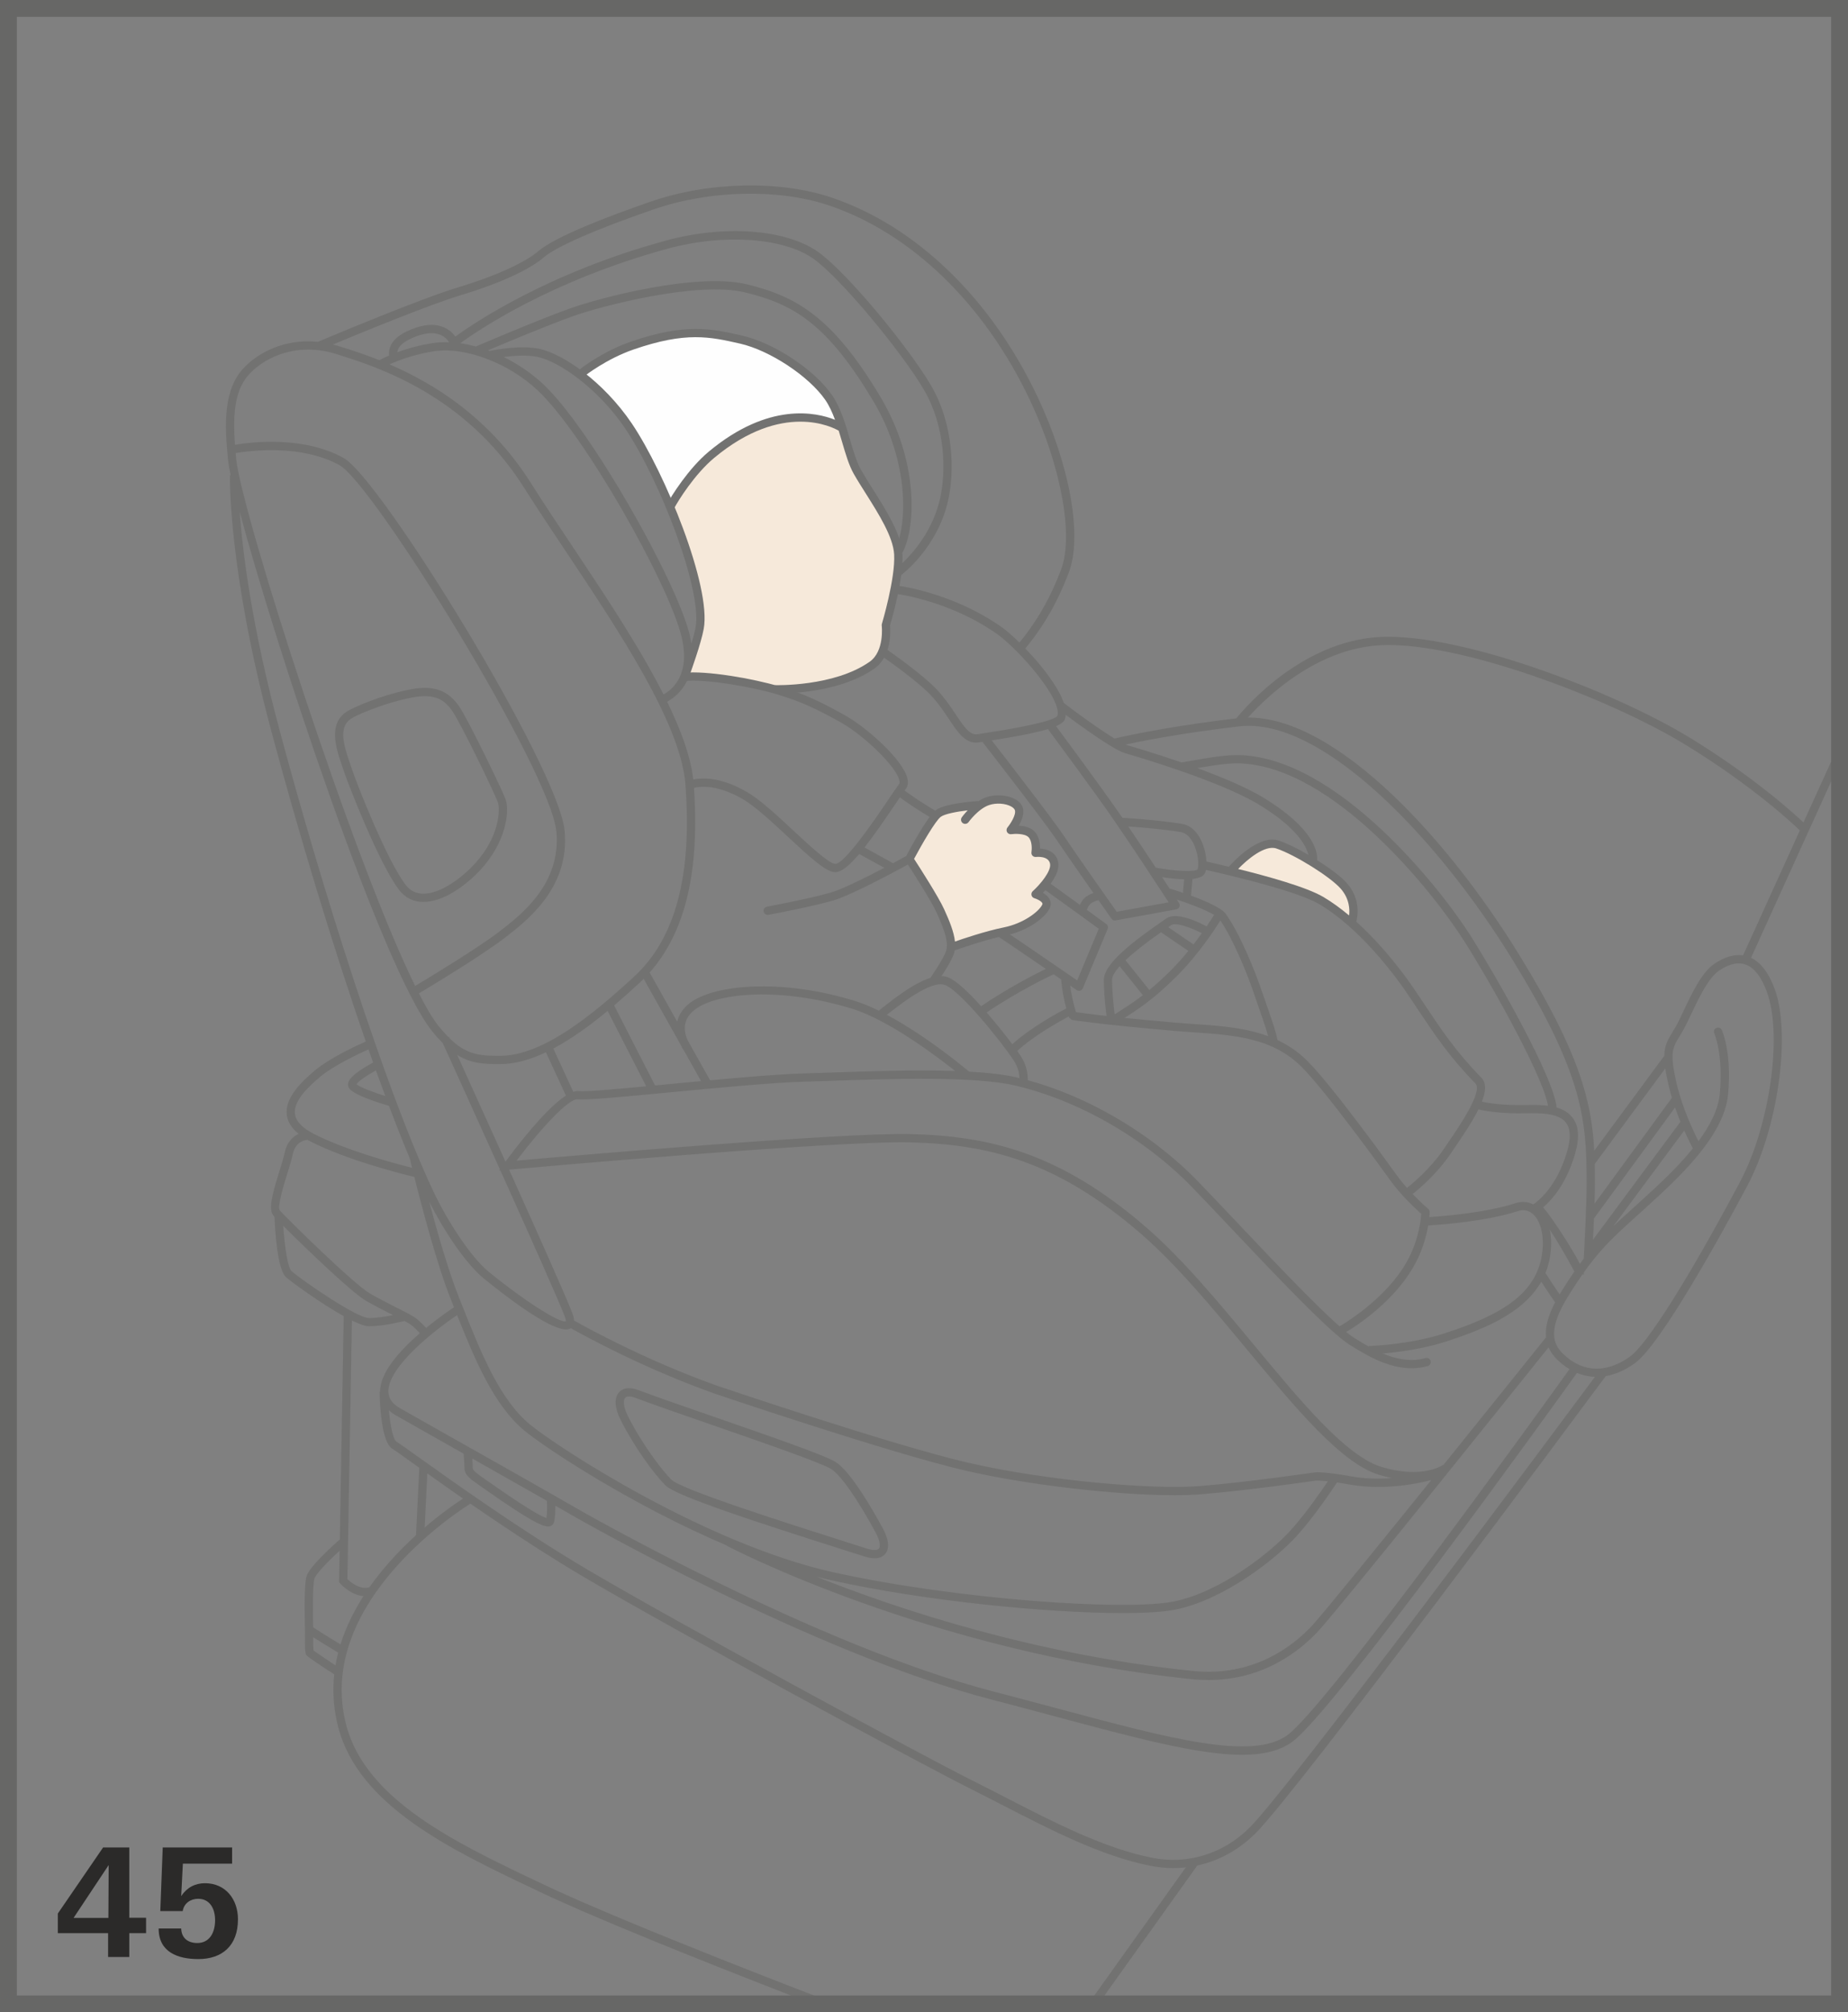 <?xml version="1.0" encoding="UTF-8"?>
<!DOCTYPE svg PUBLIC "-//W3C//DTD SVG 1.1//EN" "http://www.w3.org/Graphics/SVG/1.1/DTD/svg11.dtd">
<!-- Creator: CorelDRAW 2017 -->
<svg xmlns="http://www.w3.org/2000/svg" xml:space="preserve" width="38.75mm" height="42.182mm" version="1.1" style="shape-rendering:geometricPrecision; text-rendering:geometricPrecision; image-rendering:optimizeQuality; fill-rule:evenodd; clip-rule:evenodd"
viewBox="0 0 1836.11 1998.73"
 xmlns:xlink="http://www.w3.org/1999/xlink">
 <rect x="0" y="0" width="1836.11" height="1998.73" fill="#808080" stroke="none"/>
 <defs>
  <style type="text/css">
   <![CDATA[
    .str0 {stroke:#676766;stroke-width:16.72;stroke-miterlimit:4}
    .fil3 {fill:none;fill-rule:nonzero}
    .fil1 {fill:#FEFEFE;fill-rule:nonzero}
    .fil2 {fill:#727271;fill-rule:nonzero}
    .fil4 {fill:#2B2A29;fill-rule:nonzero}
    .fil0 {fill:#F6E9DA;fill-rule:nonzero}
   ]]>
  </style>
 </defs>
 <g id="Слой_x0020_1">
  <path class="fil0" d="M769.79 684.65c0,0 59.62,2.06 96.63,-23.99 17.11,-12.04 13.72,-39.75 13.72,-39.75 0,0 13.74,-45.75 12.37,-70.43 -1.39,-24.67 -26.93,-57.58 -40.77,-82.06 -10.21,-18.02 -14.12,-52.99 -28.5,-73.68 -17.35,-24.94 -56.87,-50.57 -87.01,-57.42 -30.15,-6.86 -54.86,-12.49 -108.32,6.02 -27.76,9.61 -49.34,26.73 -49.34,26.73 0,0 20.63,19.32 39.58,43.49 11.68,14.91 28.98,50.93 43.5,80.12 58.74,118.28 19.82,175.5 19.82,175.5l88.31 15.46z"/>
  <path class="fil1" d="M837.41 427.21c-3.66,-11.8 -7.94,-23.47 -14.17,-32.46 -17.33,-24.94 -56.85,-50.57 -87.01,-57.42 -30.15,-6.86 -54.86,-12.49 -108.32,6.02 -27.77,9.61 -49.34,26.73 -49.34,26.73 0,0 32.58,21.78 72.23,97.32 7.07,13.48 10.05,25.66 15.1,37.76 0,0 20.79,-47.21 73.67,-75.52 56.6,-30.34 97.85,-2.42 97.85,-2.42z"/>
  <path class="fil0" d="M1224.18 863.53c0,0 26.73,-30.84 45.23,-24.67 18.51,6.16 54.88,28.65 65.8,41.12 14.39,16.45 8.22,34.95 8.22,34.95 0,0 -21.33,-19.47 -60.32,-32.21 -38.98,-12.74 -58.93,-19.19 -58.93,-19.19z"/>
  <path class="fil0" d="M958.25 800.48c0,0 10.97,-0.69 23.3,-4.8 12.34,-4.11 28.79,0 30.84,8.22 2.07,8.23 -8.23,20.56 -8.23,20.56 0,0 14.41,-2.06 20.58,4.11 6.17,6.17 4.11,18.5 4.11,18.5 0,0 16.45,-2.05 18.5,10.28 2.06,12.34 -18.5,30.84 -18.5,30.84 0,0 14.39,4.11 10.28,12.33 -4.11,8.23 -20.56,20.56 -41.14,24.67 -20.56,4.11 -50.71,16.45 -50.71,16.45l-16.45 -45.24 -26.04 -43.86c0,0 14.96,-28.64 24.67,-39.75 9.59,-10.96 28.78,-12.33 28.78,-12.33z"/>
  <path class="fil2" d="M532.58 1868.22c-79.2,-37.66 -168.98,-80.37 -188.52,-154.54 -32.95,-125.3 122.59,-219.76 124.18,-220.68l-4.21 -7.07c-1.63,0.96 -162.46,98.52 -127.91,229.86 20.47,77.85 112.09,121.42 192.93,159.87l6.64 3.16c58.34,27.79 171.77,72.7 238.63,98.71 31.15,12.12 45.54,18.67 46.19,18.91l9.58 -6.24c-2.04,-0.79 -205.64,-78.23 -290.85,-118.82l-6.65 -3.16z"/>
  <polygon class="fil2" points="1080.2,1991.94 1088.14,1996.44 1099.25,1979.38 1189.68,1852.78 1183,1848.01 "/>
  <path class="fil2" d="M1833.12 726.13l-41.26 90.78c-10.31,-9.73 -50.08,-45.78 -113.2,-84.36 -75.41,-46.07 -235.61,-107.65 -315.12,-99.28 -78.97,8.31 -133.93,78.63 -136.25,81.62l6.52 5.02c0.55,-0.72 55.2,-70.53 130.6,-78.47 77.85,-8.21 235.54,52.64 309.94,98.12 68.59,41.91 109.2,80.7 113.92,85.27l-57.95 127.46 7.49 3.39 82.18 -180.81 16.12 -34.37 -2.98 -14.38z"/>
  <path class="fil2" d="M1763.32 982.53c-6.52,-17.92 -15.58,-28.87 -26.98,-32.53 -12.54,-4.03 -24.84,1.72 -32.93,7.25 -12.54,8.57 -21.72,27.9 -31.43,48.36 -1.22,2.54 -2.41,5.08 -3.62,7.61 -2.34,4.88 -4.66,8.59 -6.65,11.9 -4.78,7.74 -7.88,13.5 -8.09,23.5l-69.62 94.33c-2.63,-50.11 -15.2,-97.72 -73.77,-193.27 -76.64,-125.05 -192.94,-246.59 -280.12,-236.38 -58.86,6.92 -100.11,15.03 -124.37,20.6l1.84 8c24.05,-5.52 64.99,-13.54 123.48,-20.43 83.11,-9.81 199.35,113.67 272.18,232.5 69.64,113.67 73.17,158.12 73.17,221.23 0,22.05 -2.53,69.61 -2.83,74.87 -6.9,8.99 -14.16,19.59 -22.48,33.03 -11.3,18.22 -16.25,32.91 -15.03,45.2 -3.51,4.35 -50.52,63.01 -101.53,126.26l0 0.01c-0.18,0.17 -20.94,15.21 -62.53,2.22 -34.87,-10.9 -79.27,-64.44 -126.25,-121.1 -34.95,-42.14 -71.13,-85.72 -107.33,-116.99 -85.47,-73.82 -155.24,-90.28 -233.72,-92.29 -67.97,-1.67 -338.16,21.7 -391.45,26.39 24.02,-31.84 51.79,-61.92 60.71,-60.93 8.93,0.97 46.15,-2.55 93.24,-7.04 46.79,-4.44 99.79,-9.5 130.7,-10.41 7.88,-0.25 16.33,-0.53 25.16,-0.81 61.01,-2.11 144.57,-4.95 185.49,4.58 63.42,14.81 129.48,52.87 176.67,101.82 10.5,10.88 22.83,23.92 35.94,37.78 46.97,49.64 100.21,105.91 120.25,118.23l1.42 0.87c17.22,10.63 46.03,28.4 75.74,19.92 2.19,-0.62 3.44,-2.89 2.82,-5.08 -0.63,-2.19 -2.9,-3.43 -5.06,-2.82 -26.25,7.51 -53.14,-9.1 -69.2,-19.02l-1.41 -0.87c-19.12,-11.76 -74.28,-70.04 -118.58,-116.88 -13.14,-13.87 -25.47,-26.94 -36.02,-37.84 -48.21,-50.03 -115.78,-88.96 -180.71,-104.09 -12.76,-2.99 -29.15,-4.8 -47.54,-5.82 -6.18,-5.2 -67.27,-55.91 -113.65,-70.27 -72.36,-22.4 -140.26,-16.38 -164.14,2.37 -6.57,5.18 -10.66,11.33 -12.22,18.32l-27.43 -48.88c35.83,-40.22 50.22,-101.65 43.8,-187.27 -1.79,-23.69 -11.75,-51.65 -26.38,-81.67 6.86,-3.78 17.95,-12.2 22.7,-28.53l0.34 0.12c0.42,-1.2 10.66,-29.4 13.31,-44.03 7.67,-42.09 -38.53,-155.31 -71.6,-204.13 -28.1,-41.46 -68.32,-69.07 -91.93,-73.98 -17.48,-3.64 -41.61,0.58 -49.25,2.12 -0.52,-0.2 -1.07,-0.38 -1.57,-0.59 18.05,-7.65 58.12,-24.45 83.98,-33.77 27.78,-9.99 123.83,-35.25 171.3,-23.8 48.95,11.8 82.12,31.81 127.75,108.37 35.44,59.49 33.83,122.44 21.56,146.26l7.33 3.76c13.49,-26.19 15.61,-91.38 -21.82,-154.24 -46.84,-78.63 -82.86,-100.08 -132.89,-112.15 -49.85,-12.05 -146.45,13.42 -176,24.06 -32.44,11.68 -86.94,34.98 -93.25,37.69 -5.22,-1.4 -10.38,-2.49 -15.47,-3.23 16.55,-12.13 89.45,-62.13 206.33,-94.01 54.64,-14.89 113.68,-11 143.6,9.46 26.98,18.45 89,93.66 110.69,130.72 21.43,36.59 22.08,80.87 16.13,107.66 -10.03,45.17 -44.51,70.54 -44.85,70.79l4.78 6.67c1.55,-1.09 37.38,-27.36 48.11,-75.67 6.25,-28.25 5.55,-74.96 -17.07,-113.62 -22.58,-38.55 -84.9,-114.02 -113.15,-133.34 -32.26,-22.08 -92.71,-26.35 -150.41,-10.59 -118.06,32.19 -191.98,82.83 -209.12,95.36 -2.2,-3.13 -6,-7.11 -12.04,-9.51 -9.95,-3.96 -22.33,-2.42 -36.83,4.63 -8.79,4.26 -14.24,9.68 -16.21,16.08 -0.91,2.86 -0.92,5.42 -0.65,7.52 -5.16,2.24 -8.54,4.03 -9.69,4.68 -15.06,-5.98 -28.18,-10.13 -37.94,-13.19l-2.27 -0.72c-1.99,-0.63 -3.99,-1.15 -5.98,-1.65 28.6,-11.9 96.48,-39.8 126.36,-48.76 38.2,-11.45 68.46,-25.21 83.06,-37.71 12.7,-10.88 51.55,-27.87 109.37,-47.8 55.73,-19.21 124.06,-20.73 174.1,-3.88 81.83,27.58 154.62,98.12 199.72,193.54 30.91,65.39 43.59,134.56 30.84,168.22 -10.78,28.43 -24.26,51.85 -42.36,73.7l6.32 5.25c18.74,-22.57 32.61,-46.74 43.73,-76.05 13.7,-36.12 1.22,-106.31 -31.08,-174.63 -46.07,-97.44 -120.64,-169.53 -204.55,-197.82 -51.63,-17.4 -122.06,-15.88 -179.38,3.89 -41.6,14.34 -94.81,34.55 -112.06,49.33 -13.56,11.61 -43.49,25.1 -80.08,36.09 -36.76,11.02 -126.81,48.86 -138.96,53.99 -3.23,-0.34 -6.45,-0.55 -9.66,-0.55 -23.9,0 -46.81,9.23 -62.87,25.29 -21.78,21.78 -20.21,57.72 -16.7,92.65 0.33,3.51 1.24,8.6 2.59,15.03l-0.7 -0.02c0,0.89 -2.23,92.31 40.95,253.68 25.74,96.3 60.06,211 94.01,308.87 -8.48,3.73 -35.6,16.12 -50.73,28.85 -13.91,11.75 -29.69,27.33 -27.78,43.81 0.8,7.04 4.78,13.38 11.75,19.04 -5.75,2.72 -11.62,8.24 -13.76,18.35 -1.1,5.16 -3.23,12.09 -5.52,19.41 -7.1,22.98 -11.03,37.41 -5.5,43.74 0.23,0.25 0.52,0.57 0.87,0.94 0.48,12.99 2.71,52.2 11.45,59.96 4.85,4.33 34.02,25.72 57.27,38.68l-3.85 221.77c-6.4,5.58 -30.55,27.16 -33.2,36.99 -2.66,10.06 -1.6,47.8 -1.44,52.6 -0.28,23.55 0.57,24.49 1.77,25.78 1.12,1.2 15.66,11.28 28.61,19.47l4.4 -6.94c-12.52,-7.93 -23.42,-15.55 -26.27,-17.6 -0.22,-2.29 -0.32,-7.54 -0.32,-13.19 6.34,4.03 16.6,10.47 26.76,16.48l4.18 -7.09c-13.05,-7.69 -26.24,-16.15 -30.97,-19.17 -0.35,-12.81 -0.67,-41.09 1.22,-48.23 1.29,-4.78 13.89,-17.68 25.06,-27.9l-0.55 31.31 1.07 1.2c0.54,0.58 11.37,12.65 24.99,12.65 2.16,0 4.36,-0.3 6.62,-0.99l-2.41 -7.88c-9.45,2.91 -18.89,-5.15 -21.99,-8.15l4.46 -256.84c7.14,3.51 13.21,5.77 17.09,5.77 12.9,0 30.09,-3.98 35.25,-5.25 3.26,1.75 5.82,3.26 7.06,4.3 2.77,2.32 5.87,5.43 8.11,7.82 -19.56,16.96 -39.99,39.31 -39.45,58.3l-0.57 0c0.22,11.6 1.79,49.97 12.62,56.47 2.24,1.34 9.96,6.84 20.63,14.46 1.96,1.39 4.05,2.89 6.24,4.44l-3.31 67.95 8.21 0.42 3.06 -62.72c36.66,26.06 97.05,68.3 153.6,101.71 87.3,51.59 329.21,183.06 386.78,211.84 10.35,5.16 20.74,10.53 31.17,15.9 48.24,24.84 98.14,50.52 146.58,60.21 7.74,1.54 15.43,2.3 23.04,2.3 30.33,0 59.21,-12.02 81.7,-34.51 42.94,-42.96 319.07,-415.14 347.97,-454.15 8.68,-1.47 18.22,-5.25 28.5,-12.45 25.89,-18.12 86.97,-129.28 112,-176.23 30.68,-57.52 43.74,-150.78 27.43,-195.64zm-81.34 158.15c-15.88,19.64 -35.82,37.81 -51.57,52.14l-1.92 1.74c-3.17,2.89 -6.2,5.63 -9.09,8.24 -5.92,5.34 -11.28,10.18 -16.35,14.98l70.35 -94.86c3.7,8.31 6.97,14.69 8.58,17.77zm-99.21 90.62c0.28,-6.34 0.65,-13.62 0.93,-21.04l80.57 -110.24c1.74,4.97 3.56,9.71 5.36,14.14l-86.87 117.15zm71.78 -170.08c0.77,5.25 1.99,11.38 3.78,18.85 0.84,3.46 1.81,6.9 2.81,10.32l-76.89 105.21c0.23,-7.67 0.4,-14.83 0.4,-20.38 0,-6.53 -0.03,-12.84 -0.17,-19.07l70.08 -94.93zm-1198.69 227.07c-10.38,-25.94 -21.4,-64.57 -29.37,-94.58 14.04,27.9 35.94,61.18 54.01,75.99 19.76,16.12 64.16,50.75 81.99,50.73 1.84,0 3.41,-0.4 4.63,-1.22 16.03,9.01 73.4,40.17 141.73,64.59 1.74,0.6 176.08,59.73 251.15,77.06 61.63,14.21 150.07,24.27 206.74,24.27 9.55,0 18.19,-0.3 25.62,-0.87 48.16,-3.86 114.22,-13.54 114.79,-13.62 0.03,0 3.24,-0.32 12.15,0.65 -6.72,9.96 -22.53,32.85 -37.07,48.83 -20.35,22.38 -69.87,61.35 -116.23,70.61 -48.08,9.63 -216.95,-2.17 -338.21,-29.12 -126.41,-28.1 -273.19,-123.65 -301.31,-146.78 -30.15,-24.86 -48.92,-71.96 -67.05,-117.53l-3.59 -9.01zm370.15 281.34c93.51,20.78 215.42,32.55 289.36,32.55 22.65,0 40.79,-1.1 52.24,-3.39 48.27,-9.65 99.68,-49.98 120.72,-73.13 17.15,-18.87 35.44,-46.15 40.1,-53.21 3.56,0.52 7.71,1.18 12.46,2.06 35.64,6.4 70.94,-1.71 81.15,-4.42 -53.14,65.84 -107.11,132.28 -118.16,144.26 -18.15,19.66 -57.65,51.69 -118.93,45.32 -156.8,-16.27 -291.61,-60.88 -373.85,-93.64 5,1.29 9.96,2.51 14.91,3.61zm78.48 -434.97c76.69,1.95 144.93,18.07 228.55,90.3 35.69,30.8 71.61,74.12 106.37,116 47.8,57.64 92.94,112.08 130.11,123.71 4.71,1.45 9.18,2.59 13.42,3.44 -12.44,0.92 -26.56,0.8 -40.6,-1.72 -27.11,-4.88 -35.37,-4.05 -36.28,-3.91 -0.67,0.1 -66.46,9.75 -114.34,13.58 -45.43,3.64 -150.99,-5.01 -229.89,-23.22 -74.67,-17.23 -248.63,-76.23 -250.3,-76.79 -68.8,-24.62 -126.44,-56.12 -141.13,-64.39 -0.15,-3.21 -1.3,-6.3 -1.89,-7.79 -6.49,-16.7 -34.88,-80.37 -62.7,-142.13 19.21,-1.71 326.01,-28.97 398.67,-27.08zm-402.25 19.17c-19.24,-42.71 -37.73,-83.46 -47.96,-106 13.52,8.46 26.25,9.11 42.44,9.11 14.78,0 30.15,-4.43 45.7,-11.78l19.84 43.02c-20.83,13.49 -51.04,53.39 -60.03,65.64zm72.61 -70.11c-1.57,-0.18 -3.34,0.12 -5.25,0.75l-19.82 -42.99c18.1,-9.6 36.31,-22.85 53.94,-37.39l38.33 74.9c-32.98,3.09 -60.61,5.47 -67.2,4.73zm91.55 -7.05c-5.23,0.52 -10.45,1 -15.55,1.47l-40.67 -79.48c8.61,-7.31 17.05,-14.88 25.24,-22.44 1.42,-1.28 2.74,-2.67 4.08,-4.03l36.36 64.76c1.44,3.12 2.94,5.58 3.98,7.08l16.73 29.79c-10.16,0.95 -20.31,1.9 -30.17,2.84zm14.14 -58.01c0.67,-5.93 3.91,-11.22 9.63,-15.69 22.17,-17.44 86.84,-22.58 156.61,-0.99 36.01,11.15 82.93,46.44 102.27,61.78 -39.48,-1.34 -85.97,0.25 -126.29,1.64 -8.81,0.28 -17.25,0.57 -25.13,0.82 -22.68,0.68 -57.02,3.54 -92.1,6.79l-18.15 -32.33 0.12 -0.08c-0.02,-0.02 -0.28,-0.34 -0.67,-0.89l-3.66 -6.52c-1.75,-3.96 -3.24,-9.13 -2.63,-14.53zm-146.56 -664.18c22.33,4.66 60.88,32.32 86.81,70.57 35.05,51.75 77.01,161.17 70.32,198.01 -0.8,4.43 -2.41,10.33 -4.21,16.31 -0.47,-3.13 -1.12,-6.4 -1.96,-9.85 -13.46,-53.81 -97.99,-203.31 -144.84,-247.56 -11.7,-11.07 -25.39,-20.35 -39.68,-27.36 10.01,-1.32 23.32,-2.26 33.57,-0.13zm-138.78 -6.62c1.3,-4.05 5.42,-7.84 11.9,-10.98 12.25,-5.94 22.33,-7.44 30.02,-4.45 5.01,1.96 7.8,5.38 9.11,7.54 -5.71,-0.21 -11.26,0.02 -16.49,0.85 -14.21,2.23 -26.06,5.75 -34.95,9.03 0.05,-0.63 0.18,-1.28 0.42,-1.99zm35.81 1.07c30.84,-4.88 74.35,11.55 103.45,39.03 46.1,43.53 129.25,190.62 142.47,243.58 9.58,38.28 -8.69,53.27 -17.7,58.19 -23.89,-47.21 -58.4,-98.96 -90.4,-146.95 -14.83,-22.21 -28.82,-43.19 -41.47,-63.19 -41.3,-65.33 -97.12,-99.06 -140.33,-117.66 8.14,-3.71 23.55,-9.78 43.98,-13.01zm-181.95 21.18c14.54,-14.53 35.34,-22.87 57.05,-22.87 9.33,0 18.79,1.51 28.15,4.46l2.27 0.72c37.63,11.85 125.68,39.58 183.89,131.57 12.68,20.09 26.73,41.1 41.57,63.37 53.64,80.47 114.49,171.65 119.02,231.91 6.79,90.56 -9.95,153 -51.13,190.91 -42.21,38.83 -91.07,78.53 -133.16,78.53 -20.21,0 -33.13,-0.95 -49.89,-17.3 -0.45,-0.95 -0.7,-1.54 -0.77,-1.64l-0.62 0.27c-3.04,-3.09 -6.22,-6.64 -9.63,-10.86 -5.65,-7.02 -12.3,-18.17 -19.62,-32.48 12.53,-7.51 62.56,-37.67 84.96,-54.91 22.77,-17.52 65.14,-50.11 59.85,-106.58 -5.87,-62.7 -182.72,-349.83 -219.61,-370.32 -39.64,-22.01 -90.93,-15.98 -107.92,-13.12 -2.39,-33.37 0.27,-56.31 15.6,-71.66zm-14.36 86.03c-0.2,-2.08 -0.38,-4.11 -0.56,-6.13 15.31,-2.54 65.74,-8.76 103.25,12.08 33.68,18.71 209.8,303.81 215.41,363.89 4.88,51.95 -35.13,82.76 -56.67,99.29 -21.43,16.49 -70.49,46.15 -83.65,54.05 -63.2,-128.43 -172.59,-471.26 -177.79,-523.19zm3.43 52.22c35.44,132.56 141.78,454.52 191.28,515.98 3.66,4.54 7.14,8.39 10.51,11.77 5.93,13.09 30.91,67.99 56.75,125.35l-0.85 1.17 1.32 -0.12c28.13,62.45 57.18,127.49 63.7,144.31 1.32,3.39 1.4,5.03 1.37,5.67 -7,1.42 -42.37,-21.25 -76.52,-49.18 -18.65,-15.28 -41.89,-51.88 -55.18,-80.13 -48.46,-102.97 -111.83,-305.05 -153.19,-459.65 -27.11,-101.37 -36.21,-174.73 -39.2,-215.17zm144.68 580.29c-12.95,-4.08 -25.61,-9.01 -28.6,-11.73 1.63,-2.8 9.83,-8.58 19.3,-13.69 3.13,8.66 6.2,17.12 9.3,25.43zm-89.77 17.6c-1.45,-12.59 12.56,-26.16 24.92,-36.59 13.83,-11.6 39.38,-23.45 48.16,-27.33 1.54,4.38 3.06,8.72 4.6,13.05 -7.88,4.18 -22.52,12.74 -24.64,19.71 -0.73,2.41 -0.13,4.28 0.54,5.4 3.83,6.7 27.7,14.34 39.82,17.84 7.1,18.77 14.06,36.39 20.83,52.57l-0.02 0.01c0.03,0.15 0.81,3.46 2.19,9.03 -17.53,-4.38 -65.19,-17.13 -97.72,-33.77 -11.55,-5.92 -17.84,-12.6 -18.67,-19.92zm73.65 202.9c-12.62,0 -67.68,-38.33 -77.06,-46.65 -3.7,-3.29 -6.84,-24.22 -8.21,-44.91 20.74,20.76 67.72,66.04 82.29,74.47 8.07,4.66 17.21,9.33 25.32,13.4 0.5,0.25 0.99,0.5 1.51,0.77 -7.1,1.4 -16.4,2.92 -23.85,2.92zm47.55 0.95c-3.34,-2.79 -11.35,-6.85 -21.49,-11.97 -7.99,-4.06 -17.05,-8.64 -24.92,-13.19 -16.93,-9.8 -83.82,-75.81 -89.76,-82.61 -2.91,-3.34 3.89,-25.35 7.17,-35.92 2.31,-7.51 4.51,-14.59 5.68,-20.14 2.58,-12.25 11.89,-13.89 14.63,-14.12 0.81,0.45 1.55,0.91 2.41,1.36 36.94,18.87 90.92,32.41 103.71,35.47 7.29,29.24 22.48,87.19 36.56,122.36l2.86 7.14c-3.03,1.97 -14.56,9.71 -27.66,20.47 -2.44,-2.63 -5.9,-6.13 -9.16,-8.84zm39.92 -3.84c17.82,44.64 36.66,89.83 67.13,114.9 20.84,17.2 106.33,73.77 200.88,113.91l-0.14 0.27c1.99,1.05 202.05,105.53 462.06,132.49 5.72,0.6 11.2,0.87 16.57,0.87 55.4,0 91.75,-29.82 109.27,-48.78 21.62,-23.42 198.6,-244.11 228.66,-281.64 1.84,4.21 4.53,8.12 8.21,11.77 2.86,2.88 7.09,6.57 12.58,9.85 -25.57,35.64 -240.97,334.95 -280.39,363.6 -34.8,25.31 -115.94,3.56 -228.29,-26.56 -20.14,-5.38 -41.32,-11.05 -63.5,-16.8 -177.49,-46.03 -412.28,-180.81 -414.63,-182.16 -33.85,-19.54 -75.34,-42.93 -115.45,-65.55 -20.08,-11.33 -40.15,-22.65 -59.38,-33.53 -7.78,-4.43 -11.65,-9.85 -11.85,-16.57 -0.75,-24.76 47.19,-62.02 68.28,-76.07zm88.71 201.44c-6.55,-1.81 -24.82,-13.19 -54.41,-33.92l-5.08 -3.53c-9.48,-6.59 -13.69,-9.61 -13.69,-12.24 0,-2.42 -0.22,-6.08 -0.44,-9.33 25.41,14.34 50.82,28.72 74.1,41.99 0.1,1.45 0.63,10.33 -0.48,17.02zm698.72 307.5c-26.16,26.17 -61.62,37.09 -97.29,29.96 -47.35,-9.46 -96.72,-34.87 -144.44,-59.44 -10.46,-5.38 -20.91,-10.77 -31.29,-15.95 -57.47,-28.73 -299.06,-160.04 -386.26,-211.57 -64.32,-38.01 -133.81,-87.59 -167.19,-111.43 -11.64,-8.29 -18.65,-13.31 -21.16,-14.81 -3.35,-2.01 -6.14,-15.61 -7.59,-31.18 2.09,1.89 4.5,3.66 7.32,5.25 19.22,10.92 39.3,22.23 59.39,33.57 2.49,1.39 5.03,2.82 7.52,4.23 0.27,2.99 0.87,10.43 0.87,14.19 0,7.07 5.4,10.78 17.23,18.99l5.03 3.53c40.4,28.28 54.36,35.62 60.88,35.62 0.92,0 1.67,-0.15 2.34,-0.4 1.77,-0.65 3.03,-2.06 3.48,-3.84 1.26,-5.07 1.42,-11.72 1.36,-16.4 5.7,3.28 11.3,6.49 16.66,9.56 2.35,1.37 238.15,136.72 416.67,183 22.17,5.75 43.35,11.42 63.42,16.8 80.25,21.51 142.07,38.08 185.46,38.08 20.88,0 37.49,-3.85 49.83,-12.8 41.32,-30.06 259.45,-333.7 282.97,-366.51 5.2,2.17 11.18,3.68 17.8,3.94 -43.55,58.67 -302.58,407.18 -343.01,447.62zm487.01 -640.88c-51.55,96.69 -92.49,161.49 -109.42,173.34 -32.35,22.63 -55.6,7.59 -66.6,-3.43 -9.08,-9.06 -15.51,-22.9 5.5,-56.78 25.64,-41.4 41.12,-55.38 66.8,-78.55 2.92,-2.61 5.93,-5.35 9.14,-8.24l1.9 -1.76c30.68,-27.91 77.03,-70.12 80.99,-111.64 3.94,-41.4 -5.75,-63.32 -6.17,-64.24 -0.7,-1.52 -2.19,-2.41 -3.76,-2.41 -0.55,0 -1.12,0.12 -1.67,0.37 -2.09,0.93 -2.99,3.36 -2.06,5.43 0.1,0.2 9.2,21.08 5.47,60.08 -1.49,15.61 -9.83,31.66 -21.18,47.04 -5.05,-9.93 -15.73,-32.59 -21.23,-55.4 -7.77,-32.21 -4.6,-37.39 2.37,-48.72 2.12,-3.44 4.53,-7.36 7.04,-12.6 1.22,-2.54 2.44,-5.1 3.66,-7.64 8.84,-18.58 17.95,-37.81 28.65,-45.11 6.55,-4.51 16.37,-9.23 25.78,-6.2 8.83,2.84 16.15,12.09 21.78,27.5 15.65,43.06 2.79,133.14 -27,188.97z"/>
  <path class="fil2" d="M502.36 794.01c-3.36,-9.29 -36.22,-77.36 -45.83,-91.87 -9.6,-14.49 -22.25,-20.26 -40.12,-18.65 -15.43,1.39 -46.7,10.34 -68.72,21.5 -23.04,11.65 -14.01,37.83 -7.42,56.93l1.45 4.28c4.75,14.11 35.37,92.62 54.86,117.78 6.1,7.89 14.24,11.88 24.14,11.88 20.12,0 42.73,-16.73 57.13,-32.41 24.27,-26.4 28.95,-57.04 24.5,-69.44zm-30.57 63.86c-12.62,13.74 -33.58,29.77 -51.06,29.77 -7.34,0 -13.13,-2.84 -17.65,-8.71 -17.85,-23.04 -47.12,-96.28 -53.54,-115.36l-1.49 -4.35c-7.78,-22.53 -12.07,-39.1 3.34,-46.9 20.88,-10.56 51.4,-19.36 65.76,-20.64 1.7,-0.15 3.37,-0.23 4.98,-0.23 12.23,0 20.46,4.56 27.56,15.24 9.41,14.21 41.64,80.97 44.95,90.12 2.49,6.95 1.74,34.37 -22.85,61.06z"/>
  <path class="fil2" d="M1232.09 758.26c93.1,3.33 192.25,128.43 222.6,176.35 29.24,46.17 82.21,141.3 83.68,166.52l8.23 -0.47c-1.77,-30.15 -63.81,-137.02 -84.97,-170.47 -31.01,-48.94 -132.59,-176.7 -229.25,-180.16 -14.16,-0.52 -31.86,2.64 -50.67,5.95l-8.61 1.5 1.39 8.11 8.64 -1.51c18.37,-3.24 35.76,-6.34 48.96,-5.83z"/>
  <path class="fil2" d="M661.24 1475.47c10.48,10.47 91.82,36.88 174.25,63.05 8.96,2.86 16.86,5.37 23.27,7.42 3.78,1.22 7.22,1.82 10.18,1.82 6.75,0 10.05,-3.13 11.62,-5.77 3.23,-5.42 2.1,-13.72 -3.14,-23.42 -11.37,-20.98 -32.63,-57.52 -47.47,-66.62 -10.93,-6.7 -66.21,-25.86 -119.65,-44.38 -29.9,-10.36 -58.14,-20.14 -76.23,-26.93 -9.19,-3.44 -16.7,-1.87 -20.28,3.89 -3.59,5.8 -2.63,14.83 2.67,25.44 13.41,26.85 33.08,53.76 44.78,65.47zm-40.47 -86.58c0.28,-0.45 1.15,-1.86 4.19,-1.86 1.77,0 3.84,0.45 6.2,1.34 18.19,6.82 46.49,16.62 76.42,27 50.56,17.53 107.88,37.39 118.03,43.63 9.51,5.82 26.16,29.55 44.56,63.52 4.35,8.04 4.5,13.25 3.29,15.28 -1.32,2.22 -5.94,2.34 -12.22,0.32 -6.39,-2.06 -14.31,-4.56 -23.28,-7.42 -52.25,-16.58 -160.99,-51.12 -170.92,-61.03 -9.63,-9.63 -29.42,-35.66 -43.24,-63.34 -4.56,-9.11 -4.56,-14.98 -3.04,-17.43z"/>
  <path class="fil2" d="M1254.8 987.64c-8.81,-26.38 -23.62,-61.33 -36.87,-79.9 -4.31,-6.05 -20.49,-12.99 -34.6,-18.13l1.51 -16.58c5.98,-0.65 10.55,-2.32 12.19,-5.6 3.46,-6.9 1.57,-22.65 -4.07,-33.67 -4.5,-8.81 -10.85,-14.14 -18.4,-15.39 -21.53,-3.59 -51.92,-5.65 -59.42,-6.12 -1.42,-2.04 -2.78,-4.03 -4.08,-5.9 -17.8,-25.61 -50.41,-69.74 -61.81,-85.08 5.61,-2.43 7.99,-4.75 8.86,-7.12 8.26,-23.15 -43.81,-78.03 -63.7,-91.84 -49.16,-34.17 -102,-40.57 -104.22,-40.82l-0.95 8.16c0.54,0.07 53.01,6.42 100.48,39.41 22.68,15.75 66.37,66.29 60.76,82.09 -1.81,2.56 -13.97,8.23 -75.25,17.52l-3.84 0.59c-7.56,1.15 -12.86,-6.24 -21.63,-19.41 -6.04,-9.06 -13.56,-20.34 -24.31,-30.27 -17.84,-16.47 -47.2,-36.52 -48.46,-37.38l-4.61 6.8c0.28,0.2 30.09,20.58 47.49,36.62 10.05,9.26 16.95,19.63 23.05,28.77 8.26,12.39 15.45,23.22 26.8,23.22 0.97,0 1.92,-0.09 2.92,-0.24l3.46 -0.52c10.48,13.47 62.56,80.57 74.73,98.81 7.56,11.32 23.14,33.63 35.54,51.32 -2.96,1.02 -6.47,2.64 -8.99,5.16 -1.97,1.97 -3.37,4.38 -4.41,6.59 -10.18,-7.39 -21.93,-15.84 -32.55,-23.4l-4.74 6.69c21.49,15.33 47.74,34.45 56.03,40.48l-21.46 51.29c-11.82,-8.14 -46.39,-31.93 -74.32,-50.72l-4.6 6.82c15.57,10.46 33.16,22.46 47.76,32.46 -10.9,5.3 -37.34,18.79 -64.26,37.06 -12.47,-13.83 -24.97,-25.73 -32.91,-28.7 -18.64,-6.99 -49.39,17.62 -71.86,35.58l5.15 6.42c18.54,-14.83 49.6,-39.67 63.83,-34.32 14.9,5.6 55,55.11 67.9,74.51 4.63,6.94 6.57,14.41 5.79,22.21l8.17 0.85c1,-9.76 -1.39,-19.06 -7.1,-27.63 -0.84,-1.24 -1.87,-2.74 -3.09,-4.45 16.13,-15.04 41.77,-29.29 51.15,-34.25 0.17,0.47 0.34,0.95 0.48,1.44l7.78 -2.66c-3.95,-11.57 -5.9,-22.53 -6.84,-29.45 3.98,2.74 6.35,4.38 6.45,4.46 0.7,0.47 1.52,0.72 2.34,0.72 0.4,0 0.79,-0.05 1.17,-0.17 1.19,-0.35 2.14,-1.22 2.63,-2.36l24.67 -58.94c0.74,-1.75 0.17,-3.78 -1.37,-4.91 -0.17,-0.12 -8.17,-5.98 -19.34,-14.09 0.74,-1.92 1.82,-4.18 3.36,-5.71 1.98,-1.96 5.67,-3.25 8.18,-3.89 7.43,10.58 12.84,18.23 13,18.44 0.77,1.1 2.02,1.74 3.35,1.74 0.25,0 0.52,-0.02 0.73,-0.07l60.33 -10.97c1.35,-0.25 2.47,-1.15 3.02,-2.42 0.55,-1.26 0.42,-2.71 -0.32,-3.86 -0.07,-0.09 -0.9,-1.36 -2.29,-3.51 13.69,4.56 29.1,10.51 37.11,15.24 -1.61,2.59 -4.18,6.62 -7.46,11.47 -8.61,-4.61 -30.25,-14.87 -40.05,-7.86 -1,0.71 -2.43,1.69 -4.18,2.9 -28.63,19.73 -57.87,42.06 -57.87,58.02 0,17.92 3.26,40.57 3.38,41.54l7.04 -1.02 1.74 2.66c2.22,-1.45 4.5,-2.89 6.84,-4.38 14.11,-8.91 30.07,-19.01 53.81,-42.74 20.53,-20.53 36.59,-44.8 42.96,-54.95 12.44,18.27 26.21,50.95 34.54,75.96 1.81,5.31 3.53,10.28 5.15,14.94 3.98,11.37 7.41,21.17 9.11,29.79l8.07 -1.61c-1.84,-9.19 -5.34,-19.24 -9.41,-30.89 -1.61,-4.63 -3.35,-9.56 -5.12,-14.85zm-195.36 13.96c-8.15,4.23 -35.62,19.09 -53.66,35.6 -6.69,-8.89 -15.86,-20.51 -25.49,-31.58 31.14,-21.06 61.45,-35.5 66.56,-37.91 2.66,1.82 5.13,3.53 7.45,5.1 0.25,3.36 1.4,14.96 5.13,28.79zm113.75 -175.13c6.16,1.02 10.16,6.55 12.43,11.02 5.37,10.55 5.65,23 4.15,26.07 -2.72,2.66 -21.85,1.84 -41.37,-1.73 -8.71,-13.13 -18.57,-27.97 -27.38,-40.94 12.02,0.85 34.99,2.71 52.17,5.58zm-63.67 79.15c-7.42,-10.48 -39.86,-56.51 -51.88,-74.51 -11.62,-17.42 -57.37,-76.5 -72.28,-95.7 27.56,-4.35 44.95,-7.96 55.81,-11.25 9.66,13.04 44.52,60.14 63.12,86.89 17.87,25.68 47,70.11 56.87,85.19l-51.64 9.39zm45.09 -34.38c7.07,1.1 14.89,2 21.93,2.1l-1.22 13.46c-6,-2.04 -10.95,-3.58 -13.32,-4.28 -2.19,-3.36 -4.7,-7.17 -7.39,-11.28zm39.45 55.69c-2.51,3.5 -5.25,7.24 -8.25,11.12l-25.09 -17.11c1.12,-0.77 2.12,-1.45 2.83,-1.97 4.56,-3.26 19.72,2.37 30.52,7.97zm-82.76 78.12c-1.32,0.83 -2.57,1.63 -3.86,2.45 -0.95,-7.99 -2.51,-22.45 -2.51,-34.31 0,-3.39 2.51,-7.91 7.52,-13.49l23.03 28.79c-9.13,7.04 -16.93,11.96 -24.19,16.57zm52.41 -41.63c-8.11,8.13 -15.26,14.58 -21.78,19.93l-23.69 -29.59c8.09,-7.67 19.86,-16.95 35.24,-27.8l27.21 18.54c-5.2,6.35 -10.88,12.84 -16.98,18.92z"/>
  <path class="fil2" d="M1532.49 1198.5l-5.92 5.72c15.46,15.94 39.27,61.7 39.48,62.17l3.66 -1.88 3.8 1.61c2.26,-5.32 -31.51,-57.8 -41.02,-67.62z"/>
  <path class="fil2" d="M1528.55 1268.76c9.16,14.32 17.35,26.01 17.41,26.11l6.74 -4.71c-0.1,-0.11 -8.19,-11.67 -17.21,-25.8l-6.94 4.41z"/>
  <path class="fil2" d="M883.26 864.51l3.99 -7.19c-11.9,-6.61 -21.95,-12.1 -28.34,-15.57 8.59,-10.9 18.65,-25.26 30.54,-42.92 1.67,-2.49 3.21,-4.8 4.6,-6.84 6.08,4.45 17.88,12.69 33.18,21.62l4.15 -7.11c-14.98,-8.74 -26.73,-16.96 -32.61,-21.28 0.39,-0.52 0.74,-1.02 1.07,-1.41 1.41,-1.82 2.9,-5.05 1.86,-10.06 -3.73,-18.38 -40.22,-51.03 -62.07,-63.22 -24.04,-13.42 -40.03,-21.18 -65.76,-28.9 -24.45,-7.34 -72.4,-15.93 -94.96,-13.29l0.97 8.17c21.16,-2.52 68.42,6.04 91.63,12.99 25.17,7.56 40.11,14.81 64.14,28.2 21.81,12.2 55.13,43.53 57.98,57.68 0.32,1.55 0.22,2.69 -0.3,3.38 -2.21,2.84 -5.97,8.41 -10.71,15.48 -6.2,9.21 -19.73,29.27 -31.88,44.45l-3.8 4.63c-7.35,8.79 -13.81,15.01 -17.15,14.75 -6.55,-0.6 -24.89,-17.64 -41.05,-32.68 -16.93,-15.75 -34.44,-32.03 -47.81,-39.47 -21.38,-11.92 -40.5,-15.46 -56.8,-10.5l2.37 7.86c14.11,-4.26 31.07,-0.97 50.45,9.83 12.45,6.95 29.62,22.88 46.18,38.3 22.65,21.08 36.99,34.03 45.89,34.85 0.27,0.02 0.53,0.03 0.8,0.03 6.07,0 13.81,-6.22 23.8,-18.03 6.16,3.33 16.84,9.14 29.62,16.25z"/>
  <path class="fil2" d="M1564.84 1146.36c4.73,-16.06 3.91,-27.91 -2.41,-36.22 -10.06,-13.21 -30.94,-12.82 -46.17,-12.52 -23.36,0.44 -37.94,-2.05 -43.91,-3.36 4.05,-10.31 4.6,-18.6 -0.58,-23.89 -25.24,-25.81 -40.09,-48.11 -55.77,-71.71 -4.43,-6.67 -8.93,-13.4 -13.69,-20.28 -7.15,-10.33 -27.81,-38.65 -54.78,-62.92 1.1,-3.83 5.08,-21.85 -9.24,-38.2 -5.46,-6.24 -17,-14.89 -29.65,-22.88 0.62,-7.09 -1.89,-30.87 -53.56,-62.22 -41.12,-24.97 -130.85,-50.77 -134.63,-51.85 -11.18,-3.19 -50.76,-32.29 -65.06,-43.23l-5.01 6.54c5.4,4.13 53.11,40.4 67.81,44.61 3.76,1.07 92.45,26.56 132.63,50.95 38.3,23.25 47.15,41.42 49.11,49.89 -10.63,-6.2 -21.29,-11.48 -29.24,-14.12 -20.53,-6.85 -46.7,22.52 -49.63,25.88l0.1 0.09c-13.79,-3.31 -23.73,-5.45 -24.94,-5.7l-1.72 8.04c0.88,0.2 89.94,19.32 116,34.65 40.85,24.04 75.42,71.26 85.07,85.15 4.71,6.83 9.14,13.52 13.56,20.14 15.93,23.93 30.96,46.54 56.77,72.91 7.67,7.84 -15.65,42.01 -26.83,58.44l-4.18 6.1c-13.8,20.51 -31.93,35.31 -36.97,39.22 -3.48,-3.91 -6.94,-8.13 -10.03,-12.39 -10.53,-14.69 -64.37,-89.15 -88.86,-113.6 -31.13,-31.14 -72.42,-33.97 -112.31,-36.73 -6.55,-0.45 -13.16,-0.9 -19.74,-1.47 -74,-6.43 -99.51,-10.58 -99.76,-10.61 -2.27,-0.37 -4.36,1.15 -4.71,3.39 -0.38,2.24 1.12,4.35 3.36,4.73 1.03,0.15 25.96,4.21 100.4,10.68 6.65,0.57 13.31,1.04 19.92,1.49 40.15,2.78 78.09,5.37 107.05,34.33 24.5,24.51 81.56,103.64 87.99,112.58 10.91,15.2 26.04,29.05 30.89,33.36 -0.42,5.94 -2.53,25.17 -12.72,44.57 -21.74,41.5 -69.77,67.93 -70.26,68.2 -1.99,1.07 -2.72,3.58 -1.67,5.57 0.74,1.38 2.16,2.16 3.63,2.16 0.69,0 1.32,-0.17 1.97,-0.5 2.06,-1.1 50.68,-27.81 73.63,-71.61 7.22,-13.81 10.67,-27.3 12.31,-36.81 14.16,-0.85 58.07,-4.21 89.33,-14.33 5.22,-1.67 9.89,-0.87 14.01,2.41 7.78,6.22 11.74,20.1 10.25,36.17 -3.98,43.82 -41.86,64.86 -97.52,82.96 -35.22,11.43 -74.86,12.52 -75.24,12.52l0.18 8.23c1.67,-0.02 41.22,-1.12 77.58,-12.94 50.87,-16.53 98.58,-38.88 103.21,-90.01 1.57,-17.21 -2.39,-32.03 -10.55,-40.68 8.33,-6.25 24.9,-22.2 34.6,-55.18zm-334.68 -283.25c8.68,-9.06 26.38,-24.2 37.94,-20.36 18.4,6.14 53.71,28.17 63.99,39.93 8.78,10.01 9.03,20.76 8.32,26.6 -8.15,-6.84 -16.8,-13.19 -25.74,-18.46 -16.63,-9.78 -55.73,-20.59 -84.52,-27.71zm293.25 333.18c-5.36,-2.74 -11.43,-3.23 -17.57,-1.24 -28.92,9.36 -70.35,12.82 -85.72,13.82 0.28,-2.89 0.32,-4.66 0.32,-4.91 0.03,-1.24 -0.48,-2.41 -1.4,-3.21 -0.14,-0.1 -7.21,-6.17 -15.5,-14.81 6.1,-4.8 24.04,-19.69 38.2,-40.68l4.11 -6.09c9.26,-13.57 17.64,-26.27 23.1,-37.26 5.4,1.32 20.98,4.4 47.45,3.93 13.49,-0.27 31.96,-0.6 39.52,9.3 4.56,5.98 4.91,15.71 1.02,28.9 -9.93,33.8 -27.67,48.24 -33.53,52.25z"/>
  <path class="fil2" d="M1051.42 856.68c-1.71,-10.23 -10.9,-13.4 -18.09,-13.83 0.07,-4.89 -0.77,-12.29 -5.69,-17.2 -4.01,-4.01 -10.28,-5.3 -15.43,-5.58 2.82,-4.9 5.6,-11.5 4.18,-17.17 -0.91,-3.66 -3.64,-6.82 -7.84,-9.13 -7.65,-4.2 -19.27,-5.02 -28.3,-2.01 -2.86,0.96 -5.6,2.39 -8.14,4.07 -0.35,-0.09 -0.7,-0.18 -1.12,-0.15 -3.28,0.22 -32.32,2.34 -41.26,9.04 -8.19,6.14 -25.51,38.23 -29.35,45.52 -7.77,4.28 -55.83,30.55 -74.22,36.07 -20.11,6.03 -63.7,14.17 -64.16,14.26 -2.2,0.42 -3.69,2.55 -3.27,4.8 0.35,1.97 2.09,3.36 4.05,3.36 0.23,0 0.48,-0.03 0.75,-0.07 1.79,-0.35 44.45,-8.31 65.01,-14.48 18.03,-5.42 61.08,-28.67 73.52,-35.49 6,9.31 23.52,36.72 28.47,47.64 8.15,17.95 12.52,30.74 9.14,39.16 -3.86,9.7 -16.38,27.3 -16.51,27.47l6.69 4.78c0.55,-0.75 13.24,-18.57 17.48,-29.18 0.6,-1.55 1.05,-3.17 1.34,-4.85 0.45,0 0.94,-0.09 1.39,-0.25 0.28,-0.1 28.72,-10.21 48.76,-14.22 21.28,-4.26 39.08,-17 44,-26.86 1.44,-2.9 1.57,-5.87 0.35,-8.63 -1.39,-3.14 -4.28,-5.4 -7,-6.94 6.45,-6.73 17.03,-19.61 15.26,-30.14zm-25.31 28.47c-1.1,1 -1.59,2.52 -1.26,3.98 0.35,1.45 1.44,2.63 2.89,3.03 2.27,0.65 6.94,2.77 7.89,4.93 0.14,0.32 0.27,0.74 -0.18,1.63 -3.44,6.9 -18.67,18.55 -38.25,22.46 -18.17,3.64 -42.1,11.82 -48.37,14.03 -1.04,-9.8 -5.63,-20.84 -10.83,-32.24 -5.47,-12.09 -24.54,-41.81 -29.8,-49.91 7.97,-14.94 21.29,-37.83 26.49,-41.74 3.93,-2.94 16.1,-5.18 26.76,-6.45 -3.49,3.68 -5.65,6.67 -5.85,6.96 -1.3,1.84 -0.89,4.4 0.94,5.73 1.87,1.3 4.43,0.89 5.75,-0.95 0.1,-0.14 9.68,-13.38 20.56,-17 6.9,-2.31 16.06,-1.71 21.74,1.4 2.12,1.17 3.48,2.56 3.83,3.91 1.16,4.66 -4.5,13.42 -7.41,16.93 -1.07,1.31 -1.25,3.16 -0.43,4.63 0.83,1.49 2.51,2.3 4.18,2.07 3.21,-0.45 13.24,-0.87 17.07,2.94 3.82,3.81 3.44,12.07 2.99,14.93 -0.23,1.29 0.15,2.59 1.05,3.53 0.91,0.93 2.22,1.38 3.51,1.22 0.12,0 12.52,-1.47 13.94,6.89 1.22,7.35 -9.93,20.53 -17.21,27.11z"/>
  <path class="fil2" d="M833.31 427.8c1.15,3.73 2.26,7.49 3.37,11.23 3.49,11.92 6.8,23.17 11.47,31.42 3.53,6.24 7.74,12.89 12.2,19.94 12.69,20.11 27.08,42.89 28.05,60.31 1.32,23.67 -12.08,68.57 -12.2,69.02 -0.17,0.54 -0.2,1.12 -0.13,1.67 0.03,0.27 2.86,25.44 -12.02,35.89 -35.4,24.94 -93.51,23.25 -94.13,23.25l-0.27 8.21c0.33,0.02 1.62,0.05 3.71,0.05 13.84,0 62.67,-1.72 95.45,-24.77 17.28,-12.19 15.96,-37.56 15.51,-42.73 1.86,-6.42 13.62,-47.46 12.31,-71.04 -1.09,-19.54 -16.1,-43.29 -29.33,-64.26 -4.4,-6.97 -8.54,-13.54 -11.99,-19.59 -4.19,-7.43 -7.39,-18.25 -10.75,-29.7 -4.63,-15.76 -9.41,-32.08 -17.94,-44.32 -17.63,-25.37 -57.75,-51.88 -89.53,-59.09 -30.04,-6.84 -55.98,-12.72 -110.51,6.15 -28.12,9.73 -49.65,26.68 -50.57,27.4l5.1 6.45c0.23,-0.18 21.41,-16.82 48.16,-26.08 52.31,-18.1 76.01,-12.72 106.05,-5.9 29.5,6.7 68.2,32.24 84.56,55.77 3.94,5.68 7.05,12.54 9.76,19.89 -18.6,-7.46 -65.88,-17.95 -125.29,31.49 -20.26,16.85 -37.38,44.23 -41.74,52.49l7.25 3.86c4.18,-7.89 20.51,-34.02 39.75,-50.03 67.96,-56.57 117.99,-30.31 123.68,-27z"/>
  <polygon class="fil3 str0" points="8.36,1990.38 1827.75,1990.38 1827.75,8.36 8.36,8.36 "/>
  <path class="fil4" d="M145.13 1920.15l0 -15.35 -16.67 0 0 -69.81 -26.01 0 -44.99 65.63 0 19.53 49.94 0 0 23.63 21.07 0 0 -23.63 16.67 0zm-37.14 -67.68l-0.3 52.5 -34.59 0 34.88 -52.5zm128.46 53.99c0,-20 -12.32,-35.95 -32.79,-35.95 -9.77,0 -17.91,4.22 -23.63,12.79l1.66 -32.2 48.91 0 0 -16.12 -68.91 0 -2.43 63.2 22.26 0c1.36,-7.97 7.97,-12.2 15.35,-12.2 11.73,0 16.84,9.94 16.84,21.24 0,12.03 -5.25,22.69 -17.74,22.69 -9.04,0 -15.65,-4.78 -15.95,-14.41l-22.39 0c0,23.63 19.23,30.36 39.4,30.36 23.63,0 39.4,-13.22 39.4,-39.4z"/>
 </g>
</svg>

